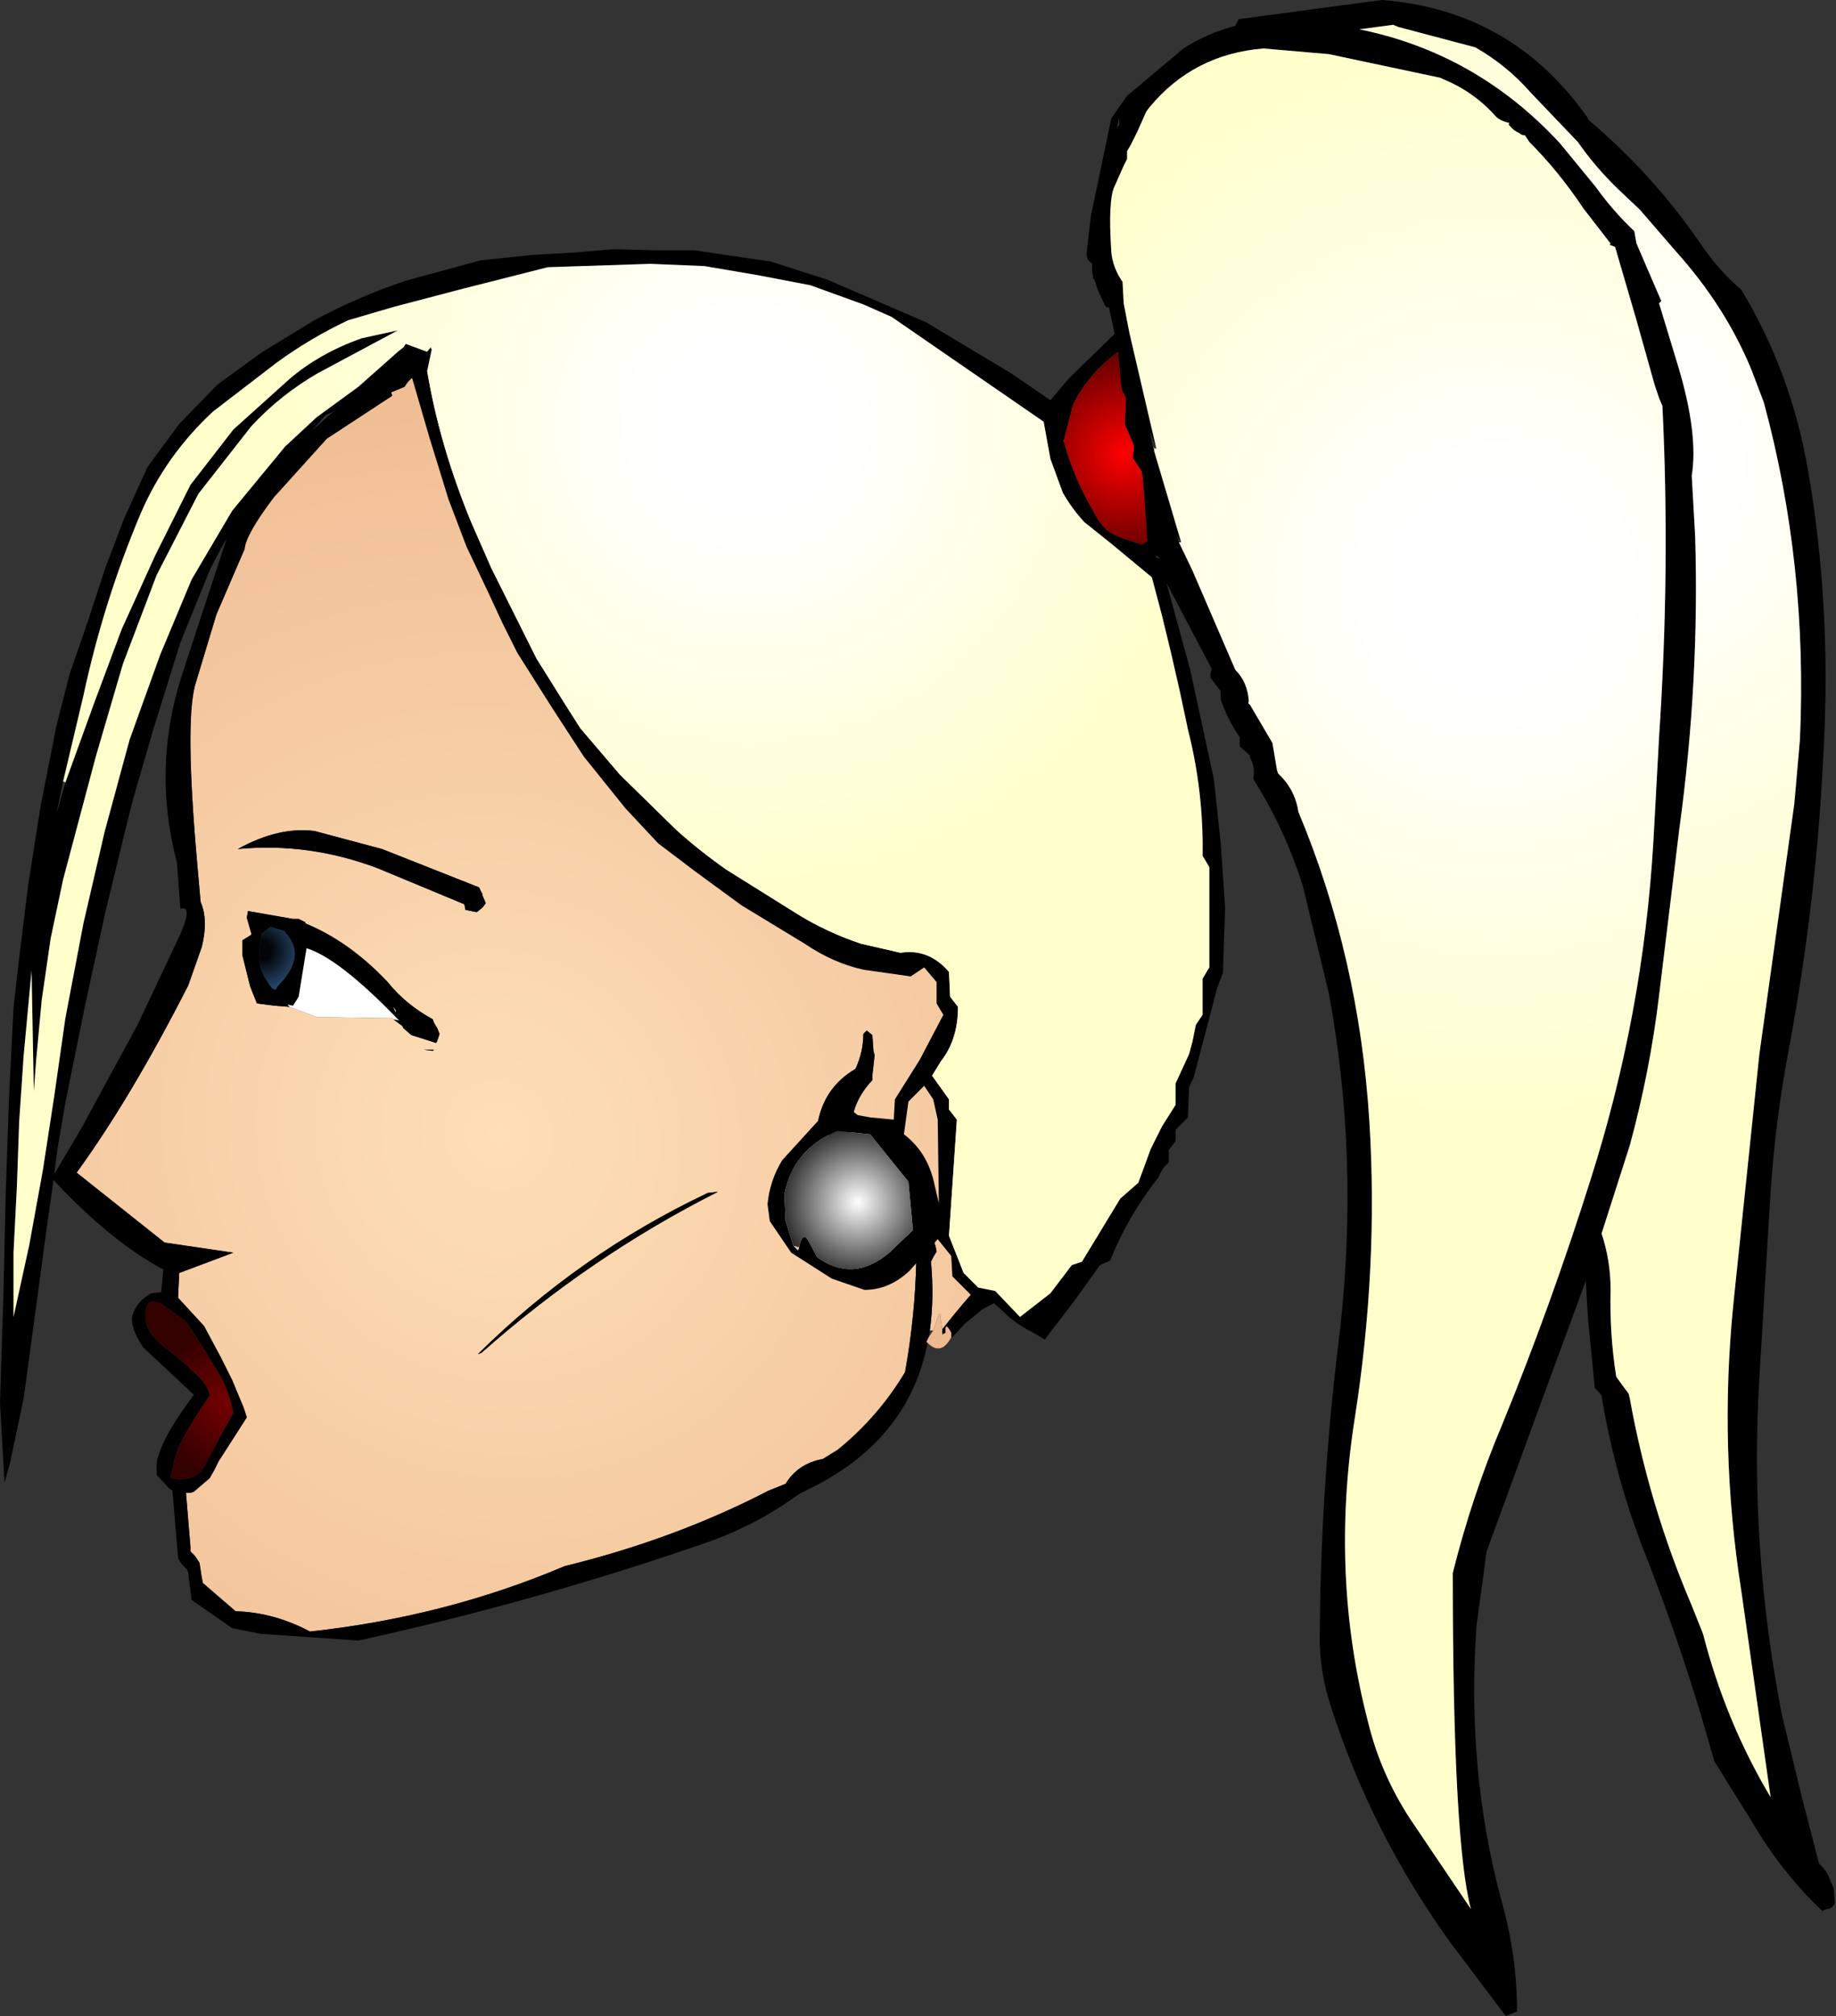 <?xml version="1.0" encoding="UTF-8" standalone="no"?>
<svg xmlns:xlink="http://www.w3.org/1999/xlink" height="89.4px" width="81.45px" xmlns="http://www.w3.org/2000/svg">
  <rect width="100%" height="100%" fill="#333333" stroke="none"/>
  <g transform="matrix(1.0, 0.0, 0.0, 1.0, 40.7, 44.7)">
    <path d="M0.55 14.3 Q0.75 12.85 0.6 11.25 L0.7 11.05 0.85 10.8 0.8 10.55 0.65 10.1 0.4 9.9 0.1 10.2 0.15 10.35 0.2 10.6 0.0 10.9 -0.05 11.15 Q-0.1 13.65 -0.55 16.15 -1.75 18.15 -3.55 19.6 L-4.2 20.0 Q-5.3 20.2 -5.85 21.1 L-6.6 21.4 Q-10.75 23.55 -15.65 24.75 -20.95 27.0 -26.95 27.65 -28.55 26.8 -30.25 26.75 L-31.7 25.5 -31.75 25.25 -31.85 24.6 -32.05 24.3 -32.25 24.1 -32.25 23.9 -32.45 21.5 -32.25 21.5 -32.1 21.45 -31.4 20.85 -31.2 20.5 -31.0 20.1 -29.75 18.15 -29.9 17.7 -30.4 16.5 -30.9 15.5 -31.65 14.1 -32.8 12.85 -32.75 11.75 -30.35 10.85 -33.4 10.4 -37.3 7.3 Q-34.9 4.0 -32.35 -1.0 L-31.75 -2.7 Q-31.45 -3.9 -31.8 -4.7 L-31.95 -6.4 Q-32.5 -12.6 -32.05 -14.3 L-31.1 -17.45 -29.85 -20.35 Q-29.8 -21.0 -28.55 -22.65 L-26.2 -25.25 -23.3 -27.15 -23.35 -27.3 -22.75 -27.55 Q-22.45 -28.1 -21.65 -28.3 -14.9 -30.35 -8.0 -28.3 L-5.5 -27.55 -6.35 -27.75 Q-3.65 -26.65 -1.2 -25.2 L1.15 -23.4 Q2.0 -23.2 3.25 -21.6 L5.15 -19.3 5.95 -18.25 6.0 -18.1 6.0 -17.9 6.3 -17.7 6.8 -17.25 7.35 -16.6 7.5 -16.4 7.55 -15.9 7.8 -15.45 8.0 -15.0 8.5 -13.35 9.5 -9.7 Q10.15 -7.35 10.1 -6.45 10.05 -5.6 10.15 -5.65 L10.1 -1.65 9.95 0.7 9.8 1.0 9.65 1.25 9.5 1.5 9.5 1.95 9.0 3.8 Q7.85 7.35 5.15 9.85 2.85 12.0 1.1 14.25 L1.0 13.55 0.95 13.6 0.7 14.3 0.55 14.3 M-8.85 8.15 L-9.3 8.2 Q-15.0 10.9 -19.5 15.35 L-19.35 15.3 Q-14.5 11.0 -8.85 8.15 M-2.0 1.2 L-2.25 1.0 -2.4 1.15 Q-2.4 1.95 -2.75 2.7 -4.2 3.55 -4.45 5.25 -3.95 5.95 -2.95 5.5 -2.95 4.2 -2.0 3.2 L-2.0 3.0 -1.9 2.1 -1.95 1.9 -2.0 1.2 M-19.15 -4.65 L-19.3 -5.0 -19.3 -5.05 -19.35 -5.15 -19.45 -5.35 -23.75 -7.05 -26.75 -7.85 Q-28.35 -8.05 -30.15 -7.05 -27.0 -7.35 -23.95 -6.2 L-20.1 -4.6 -20.05 -4.35 -19.55 -4.25 -19.3 -4.45 -19.15 -4.65 M-27.85 -0.05 L-26.65 0.4 -23.4 0.45 -23.3 0.45 -23.25 0.5 -22.85 0.8 -22.8 0.9 -22.45 1.2 -21.35 1.55 -21.3 1.45 -21.2 1.15 -21.3 0.9 -21.45 0.65 -21.5 0.5 Q-22.7 -0.15 -23.5 -1.15 -25.2 -2.95 -27.15 -3.75 L-27.15 -3.8 -27.45 -3.95 -27.7 -3.95 -29.7 -4.3 -29.75 -4.0 -29.55 -3.3 -29.55 -3.25 -29.95 -3.0 -29.95 -2.35 -29.6 -0.95 -29.3 -0.2 -28.5 -0.1 -27.85 -0.05 M-21.45 1.85 L-21.9 1.85 -21.5 1.9 -21.45 1.85" fill="url(#gradient0)" fill-rule="evenodd" stroke="none"/>
    <path d="M1.1 14.25 Q2.85 12.0 5.15 9.85 7.85 7.35 9.0 3.8 L9.5 1.95 9.5 1.5 9.65 1.25 9.8 1.0 9.95 0.7 10.1 -1.65 10.15 -5.65 Q10.05 -5.6 10.1 -6.45 10.15 -7.35 9.5 -9.7 L8.5 -13.35 8.0 -15.0 7.8 -15.45 7.55 -15.9 7.5 -16.4 7.35 -16.6 6.8 -17.25 6.3 -17.7 6.0 -17.9 6.0 -18.1 5.95 -18.25 5.15 -19.3 3.25 -21.6 Q2.0 -23.2 1.15 -23.4 L-1.2 -25.2 Q-3.65 -26.65 -6.35 -27.75 L-5.5 -27.55 -8.0 -28.3 Q-14.9 -30.35 -21.65 -28.3 -22.45 -28.1 -22.75 -27.55 L-23.35 -27.3 -23.3 -27.15 -26.2 -25.25 -28.55 -22.65 Q-29.8 -21.0 -29.85 -20.35 L-31.1 -17.45 -32.05 -14.3 Q-32.5 -12.6 -31.95 -6.4 L-31.8 -4.7 Q-31.45 -3.9 -31.75 -2.7 L-32.35 -1.0 Q-34.9 4.0 -37.3 7.3 L-33.4 10.4 -30.35 10.85 -32.75 11.75 -32.8 12.85 -31.65 14.1 -30.9 15.5 -30.4 16.5 -29.9 17.7 -29.75 18.15 -31.0 20.1 -31.2 20.5 -31.4 20.85 -32.1 21.45 -32.25 21.5 -32.45 21.5 -32.25 23.9 -32.25 24.1 -32.05 24.3 -31.85 24.6 -31.75 25.25 -31.7 25.5 -30.25 26.75 Q-28.55 26.8 -26.95 27.65 -20.95 27.0 -15.65 24.75 -10.75 23.55 -6.6 21.4 L-5.85 21.1 Q-5.3 20.2 -4.2 20.0 L-3.55 19.6 Q-1.75 18.15 -0.55 16.15 -0.1 13.65 -0.05 11.15 L0.0 10.9 0.2 10.6 0.15 10.35 0.1 10.2 0.4 9.9 0.65 10.1 0.8 10.55 0.85 10.8 0.7 11.05 0.6 11.25 Q0.75 12.85 0.55 14.3 L0.5 14.6 0.4 14.8 0.45 14.85 Q-0.4 19.2 -4.85 21.35 L-5.25 21.55 Q-7.1 22.9 -9.2 23.65 -16.8 26.3 -24.8 28.05 L-29.15 27.75 -30.4 27.5 -32.2 26.25 -32.35 25.05 -32.4 24.9 -32.65 24.65 -32.8 24.4 -33.05 21.4 -33.2 21.3 -33.75 20.7 -33.75 20.2 Q-33.6 19.15 -32.1 17.15 L-34.35 15.05 Q-35.0 14.05 -34.8 13.55 -34.6 13.0 -34.0 12.65 L-33.55 12.6 -33.45 11.6 Q-35.8 10.35 -38.4 7.55 L-37.1 5.35 -34.6 0.75 -32.9 -2.85 Q-32.05 -4.6 -32.7 -4.4 L-32.85 -6.45 Q-33.95 -10.6 -32.65 -14.7 L-30.65 -20.8 Q-30.5 -21.15 -30.5 -21.5 L-28.45 -24.2 -24.95 -27.3 -23.8 -27.85 -22.75 -28.5 -20.95 -29.65 Q-12.15 -31.3 -4.0 -27.3 L-3.8 -27.15 -3.15 -27.0 -1.45 -26.0 -0.35 -25.5 Q0.2 -24.7 1.1 -24.25 3.0 -23.3 4.65 -20.85 5.9 -19.05 8.3 -16.45 L9.0 -14.15 8.85 -14.45 8.7 -14.7 8.75 -14.45 8.9 -14.15 9.05 -14.05 10.35 -9.4 Q11.25 -4.15 10.55 0.9 L10.15 1.6 Q10.25 2.9 9.9 3.95 8.55 8.3 5.2 11.2 L4.45 11.8 4.35 12.05 4.3 12.3 4.2 12.55 4.05 12.75 2.9 13.35 2.1 14.0 1.55 14.6 1.5 14.6 1.5 14.4 Q1.2 13.85 1.25 14.4 L1.15 14.45 1.1 14.4 1.1 14.25 M-2.0 1.2 L-1.95 1.9 -1.9 2.1 -2.0 3.0 -2.0 3.2 Q-2.95 4.2 -2.95 5.5 -3.95 5.95 -4.45 5.25 -4.2 3.55 -2.75 2.7 -2.4 1.95 -2.4 1.15 L-2.25 1.0 -2.0 1.2 M-8.85 8.15 Q-14.5 11.0 -19.35 15.3 L-19.5 15.35 Q-15.0 10.9 -9.3 8.2 L-8.85 8.15 M-19.15 -4.65 L-19.3 -4.45 -19.55 -4.25 -20.05 -4.35 -20.1 -4.6 -23.95 -6.2 Q-27.0 -7.35 -30.15 -7.05 -28.35 -8.05 -26.75 -7.85 L-23.75 -7.05 -19.45 -5.35 -19.35 -5.15 -19.3 -5.05 -19.3 -5.0 -19.15 -4.65 M-27.85 -0.05 L-28.5 -0.1 -29.3 -0.2 -29.6 -0.95 -29.95 -2.35 -29.95 -3.0 -29.55 -3.25 -29.55 -3.3 -29.75 -4.0 -29.7 -4.3 -27.7 -3.95 -27.45 -3.95 -27.15 -3.8 -27.15 -3.75 Q-25.2 -2.95 -23.5 -1.15 -22.7 -0.15 -21.5 0.5 L-21.45 0.65 -21.3 0.9 -21.2 1.15 -21.3 1.45 -21.35 1.55 -22.45 1.2 -22.8 0.9 -22.85 0.8 -23.25 0.5 -23.0 0.55 Q-25.65 -2.2 -27.1 -2.65 L-27.45 -0.5 -27.7 -0.1 -27.95 -0.15 -27.85 -0.05 M-23.15 0.1 L-23.25 -0.05 -23.15 0.2 -23.15 0.1 M-28.05 -3.4 L-28.7 -3.6 -28.95 -3.4 -29.1 -3.3 -29.2 -2.5 Q-29.25 -1.75 -28.85 -1.2 -28.5 -0.6 -28.4 -0.95 -27.05 -2.3 -28.05 -3.35 L-28.05 -3.4 M-33.5 13.15 Q-34.2 12.75 -34.25 13.55 -34.3 14.35 -33.4 15.05 -32.55 15.7 -32.05 16.2 -31.45 16.7 -31.4 17.2 -32.55 18.85 -32.9 19.8 L-33.15 20.85 Q-32.05 21.05 -31.65 20.35 L-31.2 19.5 -30.35 17.95 Q-30.6 16.8 -31.0 16.2 L-31.7 15.05 -32.45 13.9 -33.5 13.15 M-21.45 1.85 L-21.5 1.9 -21.9 1.85 -21.45 1.85" fill="#000000" fill-rule="evenodd" stroke="none"/>
    <path d="M0.7 14.3 L0.95 13.6 1.0 13.55 1.1 14.25 1.1 14.4 1.1 14.5 1.15 14.45 1.25 14.4 Q1.2 13.85 1.5 14.4 L1.5 14.6 Q1.05 15.45 0.45 14.85 L0.4 14.8 0.5 14.6 0.7 14.3" fill="url(#gradient1)" fill-rule="evenodd" stroke="none"/>
    <path d="M-23.25 0.5 L-23.3 0.45 -23.4 0.45 -26.65 0.4 -27.85 -0.05 -27.95 -0.15 -27.7 -0.1 -27.45 -0.5 -27.1 -2.65 Q-25.65 -2.2 -23.0 0.55 L-23.25 0.5 M-23.15 0.1 L-23.15 0.2 -23.25 -0.05 -23.15 0.1" fill="#ffffff" fill-rule="evenodd" stroke="none"/>
    <path d="M-28.05 -3.4 L-28.05 -3.35 Q-27.05 -2.3 -28.4 -0.95 -28.5 -0.6 -28.85 -1.2 -29.25 -1.75 -29.2 -2.5 L-29.1 -3.3 -28.95 -3.4 -28.7 -3.6 -28.05 -3.4" fill="url(#gradient2)" fill-rule="evenodd" stroke="none"/>
    <path d="M-33.5 13.15 L-32.45 13.9 -31.7 15.05 -31.0 16.2 Q-30.6 16.8 -30.35 17.95 L-31.2 19.5 -31.65 20.35 Q-32.05 21.05 -33.15 20.85 L-32.9 19.8 Q-32.55 18.85 -31.4 17.2 -31.45 16.7 -32.05 16.2 -32.55 15.7 -33.4 15.05 -34.3 14.35 -34.25 13.55 -34.2 12.75 -33.5 13.15" fill="url(#gradient3)" fill-rule="evenodd" stroke="none"/>
    <path d="M-21.75 -29.1 L-24.45 -27.15 Q-25.35 -26.65 -26.25 -26.3 L-28.5 -23.75 Q-30.3 -21.7 -31.4 -19.4 L-32.7 -16.2 -33.9 -12.35 -34.8 -9.25 -35.2 -7.65 -36.05 -4.15 -36.95 0.0 -37.8 4.2 -38.15 6.25 -38.35 7.8 -38.55 9.2 -38.75 10.65 -39.2 14.0 -39.65 17.3 -40.25 20.15 -40.5 21.05 -40.7 17.5 -40.55 12.8 -40.45 8.35 -40.3 4.0 -40.1 0.0 -39.9 -1.8 -39.45 -5.45 -38.9 -8.95 -38.2 -12.5 -37.6 -14.85 -36.8 -17.15 -36.05 -19.45 -35.2 -21.7 -34.15 -24.0 -32.75 -25.9 -31.05 -27.65 -29.05 -29.1 -26.75 -30.5 Q-24.8 -31.55 -22.7 -32.25 L-19.4 -33.15 -17.05 -33.4 -15.2 -33.5 -13.5 -33.65 -11.65 -33.6 -9.9 -33.6 -6.5 -33.1 -4.0 -32.3 0.4 -30.4 4.15 -28.15 5.9 -26.95 6.7 -27.9 8.55 -29.7 8.75 -29.9 8.5 -31.05 8.35 -31.1 8.25 -31.3 8.0 -31.85 7.85 -32.3 Q7.75 -32.35 7.8 -32.45 L7.75 -32.65 7.75 -32.85 7.75 -33.0 7.55 -33.2 7.5 -33.45 7.7 -35.15 8.6 -39.45 9.3 -40.45 11.8 -42.55 Q12.9 -43.25 14.1 -43.55 L14.15 -43.65 14.25 -43.85 20.6 -44.7 Q26.4 -44.25 29.75 -39.45 L29.75 -39.4 Q32.6 -37.0 34.7 -33.95 35.5 -32.75 36.55 -31.85 38.75 -28.2 39.5 -23.9 40.55 -17.85 40.2 -11.45 39.9 -4.9 38.7 1.6 38.0 5.2 37.8 8.95 L37.35 16.4 Q36.9 23.9 38.35 31.35 L39.25 35.05 40.0 37.95 Q40.35 38.25 40.5 38.7 L40.65 39.05 40.7 39.7 40.6 39.85 40.45 39.95 Q40.25 39.95 40.15 40.05 38.35 38.35 37.0 36.05 L35.35 33.4 Q34.05 28.7 32.3 24.25 30.95 20.85 30.35 17.2 L30.25 17.05 30.05 16.85 29.75 13.8 29.65 12.1 27.7 17.4 25.25 24.1 24.8 27.4 Q24.35 33.8 25.9 39.55 26.6 42.0 26.6 44.5 L26.1 44.7 23.65 41.45 Q20.15 36.6 18.35 31.0 17.8 29.35 17.85 27.65 17.9 21.0 18.75 14.25 19.6 6.6 18.25 -0.65 L17.1 -5.4 Q16.3 -7.95 14.9 -10.15 15.0 -10.7 14.75 -11.1 L14.75 -11.2 14.3 -11.6 14.3 -11.8 14.3 -12.0 Q13.75 -12.8 13.45 -13.7 L13.45 -13.85 13.45 -14.05 13.0 -14.65 13.0 -14.85 13.05 -15.05 11.05 -18.85 12.1 -15.0 13.15 -10.15 13.45 -7.35 13.65 -4.45 13.55 -1.55 13.3 -0.9 12.25 3.1 12.05 3.5 12.0 4.85 11.45 5.4 11.45 5.9 11.15 6.3 11.15 6.85 Q10.85 7.1 10.7 7.5 9.35 9.2 8.55 11.2 L8.1 11.4 6.95 13.0 5.65 14.7 5.05 14.35 Q4.35 14.0 3.85 13.5 L3.35 13.05 2.55 12.9 1.55 11.9 1.5 11.0 0.9 10.25 -0.35 11.65 Q-1.25 12.5 -2.35 12.5 L-3.8 12.0 -5.6 10.85 -6.55 9.45 -6.65 8.7 Q-6.55 7.65 -6.0 6.75 L-4.45 5.05 Q-3.95 4.6 -3.25 4.4 -2.95 4.5 -2.65 4.75 L-2.1 4.85 -1.05 4.95 -1.0 4.05 0.1 2.3 1.15 0.3 0.85 -0.2 0.85 -1.15 0.3 -1.8 -0.3 -1.4 -2.4 -1.7 Q-3.75 -2.0 -5.0 -2.85 L-7.8 -4.55 -9.85 -6.05 -11.5 -7.3 -12.95 -8.85 -14.8 -11.15 -16.2 -13.3 -17.75 -15.75 -18.4 -17.05 -19.05 -18.45 -20.0 -20.45 -20.8 -22.55 -21.65 -25.3 -22.45 -28.05 -21.55 -29.2 -21.75 -28.25 Q-21.2 -24.95 -19.8 -21.55 L-18.9 -19.5 -17.9 -17.5 -16.9 -15.5 -15.65 -13.5 -14.95 -12.4 -13.2 -10.35 -10.7 -7.9 Q-9.7 -7.0 -8.5 -6.15 L-5.3 -4.15 Q-4.0 -3.35 -2.5 -2.85 L-0.75 -2.45 Q0.5 -2.65 1.4 -1.6 L1.45 -0.5 1.8 -0.05 Q1.8 1.4 1.05 2.35 L0.65 3.0 1.4 4.05 1.4 4.5 1.75 4.95 1.4 10.1 2.05 11.75 2.7 12.4 3.45 12.55 4.55 13.7 5.9 12.65 6.85 11.4 7.3 11.25 9.0 8.45 9.8 7.75 10.35 6.25 10.85 5.25 11.45 4.3 11.45 3.35 12.05 2.05 12.2 1.5 12.35 0.75 12.65 0.3 12.65 -1.3 12.95 -1.8 12.95 -6.25 12.65 -6.75 Q12.7 -9.6 12.0 -12.35 L11.65 -14.0 11.25 -15.75 10.85 -17.4 10.4 -19.1 8.65 -20.55 7.4 -21.55 Q6.85 -22.15 6.45 -22.85 L5.9 -24.35 5.6 -26.0 -1.15 -30.65 -2.4 -31.2 -4.75 -32.05 -7.1 -32.5 -9.45 -32.9 -11.85 -33.0 -16.4 -32.85 -20.15 -31.9 -23.2 -31.1 -25.25 -30.5 Q-26.95 -29.7 -28.45 -28.6 L-31.25 -26.45 Q-33.35 -24.5 -34.45 -21.95 -36.1 -18.05 -37.0 -13.85 L-37.9 -10.05 -38.2 -8.6 -37.8 -10.0 -36.55 -13.45 -35.3 -16.8 -33.8 -20.1 -32.25 -23.2 -30.35 -25.65 -27.85 -27.9 Q-26.5 -29.05 -24.65 -29.7 L-23.05 -30.05 -26.6 -28.15 Q-28.25 -27.2 -29.55 -25.8 L-31.9 -22.8 -33.75 -19.2 -35.25 -15.25 -36.45 -11.15 -37.9 -5.7 -38.45 -3.1 -38.85 -0.35 -39.1 2.35 -39.2 3.7 -39.3 -1.65 -39.65 2.1 -39.85 5.05 -39.95 7.9 -40.1 10.85 -40.1 13.7 -39.4 10.5 -38.8 7.2 -38.3 3.95 -37.8 0.45 -37.0 -3.75 -36.05 -7.85 -34.95 -11.9 -33.6 -15.65 -32.2 -19.0 -30.4 -22.05 -28.05 -24.9 -26.65 -26.2 -24.8 -27.55 -23.05 -29.1 -22.8 -29.3 -22.7 -29.45 -21.75 -29.1 M27.2 -40.6 Q26.15 -41.8 24.75 -42.6 L21.35 -43.5 21.1 -43.6 19.6 -43.4 Q24.8 -42.35 28.5 -38.35 L30.1 -36.4 Q30.85 -35.35 31.8 -34.45 L31.9 -33.9 33.0 -31.35 32.9 -31.25 33.75 -28.45 Q34.65 -25.45 34.35 -23.6 L34.5 -20.95 Q34.7 -14.5 33.8 -7.95 L32.9 -0.55 Q32.5 2.8 31.6 6.1 L30.35 10.0 Q30.75 11.2 30.75 12.5 30.7 14.45 31.0 16.35 L31.25 16.7 31.55 17.1 31.6 17.3 Q32.45 22.05 34.35 26.5 L34.85 27.75 Q35.85 31.65 37.85 35.0 L36.55 25.85 Q35.55 19.5 36.2 13.1 L37.35 2.05 38.9 -9.05 39.15 -11.9 Q39.5 -19.65 37.55 -26.85 L37.0 -28.3 Q35.85 -31.1 33.65 -33.55 L32.05 -35.4 31.15 -36.25 Q30.1 -37.25 29.3 -38.4 L27.2 -40.6 M11.6 -20.65 L12.2 -19.4 14.1 -15.0 Q14.65 -14.45 14.7 -13.6 14.65 -13.5 14.75 -13.45 L15.75 -11.75 15.95 -10.55 16.0 -10.4 Q16.75 -9.7 16.9 -8.7 19.6 -2.25 20.05 5.05 20.45 11.5 19.4 18.2 18.3 25.2 20.0 31.7 20.55 33.95 21.85 35.95 L24.55 39.95 Q23.75 36.9 23.75 25.1 L23.75 25.05 Q24.6 21.65 25.95 18.45 28.1 13.2 29.85 7.65 32.2 0.3 32.65 -7.4 L32.9 -12.0 Q33.4 -19.45 33.05 -26.7 L32.9 -27.05 32.7 -27.65 31.9 -30.5 30.95 -33.75 30.7 -33.85 30.75 -33.9 29.55 -35.45 Q28.45 -37.1 27.15 -38.4 L26.95 -38.7 Q26.8 -38.7 26.7 -38.8 26.45 -38.9 26.3 -39.1 26.2 -39.15 26.25 -39.25 25.8 -39.35 25.6 -39.6 24.65 -40.65 23.3 -41.2 L23.2 -41.25 18.25 -42.3 15.35 -42.55 Q12.25 -42.3 10.3 -39.95 L10.15 -39.75 9.75 -38.85 9.45 -38.25 9.3 -38.0 9.3 -37.85 9.3 -37.65 9.15 -37.35 8.75 -36.45 Q8.45 -35.85 8.6 -33.55 8.65 -32.85 9.1 -32.2 L9.15 -31.25 9.4 -29.95 10.6 -24.8 10.3 -25.6 10.45 -24.85 10.5 -24.8 10.5 -24.7 11.7 -20.65 11.5 -20.95 11.6 -20.65 M8.95 -39.15 L8.95 -39.3 8.95 -39.5 8.85 -39.05 8.95 -39.15 M6.5 -25.1 Q6.95 -23.45 7.85 -21.95 8.25 -21.1 9.05 -20.85 L9.95 -20.55 10.2 -20.7 10.2 -20.75 10.0 -23.45 9.95 -23.8 9.55 -24.4 9.6 -24.75 9.6 -24.95 9.2 -25.9 9.25 -26.85 9.25 -27.05 9.05 -27.45 8.9 -29.1 Q7.55 -28.1 6.9 -26.75 L6.5 -25.2 6.45 -25.15 6.5 -25.1 M10.55 -20.0 L10.75 -19.9 10.65 -20.05 10.55 -20.0 M-5.25 10.6 Q-5.1 9.9 -4.85 10.3 L-4.45 11.05 Q-2.85 12.2 -1.25 10.85 L-0.2 9.85 -0.4 7.7 -2.1 5.6 -3.55 5.45 Q-5.5 6.25 -5.9 8.25 L-5.85 9.45 -5.5 10.55 -5.3 10.75 -5.25 10.65 -5.25 10.6 M0.3 3.45 L-0.4 4.15 -0.6 5.6 Q0.45 6.4 0.75 7.8 L0.95 8.65 0.9 4.95 0.7 4.05 0.3 3.45" fill="#000000" fill-rule="evenodd" stroke="none"/>
    <path d="M27.2 -40.6 L29.3 -38.4 Q30.1 -37.25 31.15 -36.25 L32.05 -35.4 33.65 -33.55 Q35.85 -31.1 37.0 -28.3 L37.55 -26.85 Q39.5 -19.65 39.15 -11.9 L38.9 -9.05 37.35 2.05 36.2 13.1 Q35.55 19.5 36.55 25.85 L37.85 35.0 Q35.85 31.65 34.85 27.75 L34.35 26.5 Q32.45 22.05 31.6 17.3 L31.55 17.1 31.25 16.7 31.0 16.35 Q30.7 14.45 30.75 12.5 30.75 11.2 30.35 10.0 L31.6 6.1 Q32.5 2.8 32.9 -0.55 L33.8 -7.95 Q34.7 -14.5 34.5 -20.95 L34.35 -23.6 Q34.65 -25.45 33.75 -28.45 L32.9 -31.25 33.0 -31.35 31.9 -33.9 31.8 -34.45 Q30.85 -35.35 30.1 -36.4 L28.5 -38.35 Q24.8 -42.35 19.6 -43.4 L21.1 -43.6 21.35 -43.5 24.75 -42.6 Q26.15 -41.8 27.2 -40.6" fill="url(#gradient4)" fill-rule="evenodd" stroke="none"/>
    <path d="M10.6 -24.8 L9.4 -29.95 9.15 -31.25 9.1 -32.2 Q8.65 -32.85 8.6 -33.55 8.45 -35.85 8.75 -36.45 L9.15 -37.35 9.3 -37.65 9.3 -37.85 9.3 -38.0 9.45 -38.25 9.75 -38.85 10.15 -39.75 10.3 -39.95 Q12.25 -42.3 15.35 -42.55 L18.25 -42.3 23.2 -41.25 23.3 -41.2 Q24.65 -40.65 25.6 -39.6 25.8 -39.35 26.25 -39.25 26.2 -39.15 26.3 -39.1 26.45 -38.9 26.7 -38.8 26.8 -38.7 26.95 -38.7 L27.15 -38.4 Q28.45 -37.1 29.55 -35.45 L30.75 -33.9 30.7 -33.85 30.95 -33.75 31.9 -30.5 32.7 -27.65 32.9 -27.05 33.05 -26.7 Q33.4 -19.45 32.9 -12.0 L32.65 -7.4 Q32.2 0.3 29.85 7.65 28.1 13.2 25.95 18.45 24.6 21.65 23.75 25.05 L23.75 25.1 Q23.75 36.9 24.55 39.95 L21.85 35.95 Q20.55 33.95 20.0 31.7 18.3 25.2 19.4 18.2 20.45 11.5 20.05 5.05 19.6 -2.25 16.9 -8.7 16.75 -9.7 16.0 -10.4 L15.95 -10.55 15.75 -11.75 14.75 -13.45 Q14.65 -13.5 14.7 -13.6 14.65 -14.45 14.1 -15.0 L12.2 -19.4 11.6 -20.65 11.7 -20.65 10.5 -24.7 10.5 -24.8 10.6 -24.8" fill="url(#gradient5)" fill-rule="evenodd" stroke="none"/>
    <path d="M6.5 -25.2 L6.9 -26.75 Q7.55 -28.1 8.9 -29.1 L9.05 -27.45 9.25 -27.05 9.25 -26.85 9.2 -25.9 9.6 -24.95 9.6 -24.75 9.55 -24.4 9.95 -23.8 10.0 -23.45 10.2 -20.75 10.2 -20.7 9.95 -20.55 9.05 -20.85 Q8.25 -21.1 7.85 -21.95 6.95 -23.45 6.5 -25.1 L6.5 -25.2" fill="url(#gradient6)" fill-rule="evenodd" stroke="none"/>
    <path d="M-21.55 -29.2 L-21.6 -29.3 -21.75 -29.1 -22.7 -29.45 -22.8 -29.3 -23.05 -29.1 -24.8 -27.55 -26.65 -26.2 -28.05 -24.9 -30.4 -22.05 -32.2 -19.0 -33.6 -15.65 -34.95 -11.9 -36.05 -7.85 -37.0 -3.75 -37.8 0.45 -38.3 3.95 -38.8 7.2 -39.4 10.5 -40.1 13.7 -40.1 10.85 -39.95 7.9 -39.85 5.05 -39.65 2.1 -39.3 -1.65 -39.2 3.7 -39.1 2.35 -38.85 -0.35 -38.45 -3.1 -37.9 -5.7 -36.45 -11.15 -35.25 -15.25 -33.75 -19.2 -31.9 -22.8 -29.55 -25.8 Q-28.25 -27.2 -26.6 -28.15 L-23.05 -30.05 -24.65 -29.7 Q-26.5 -29.05 -27.85 -27.9 L-30.35 -25.65 -32.25 -23.2 -33.8 -20.1 -35.3 -16.8 -36.55 -13.45 -37.8 -10.0 -37.9 -10.05 -37.0 -13.85 Q-36.1 -18.05 -34.45 -21.95 -33.35 -24.5 -31.25 -26.45 L-28.45 -28.6 Q-26.95 -29.7 -25.25 -30.5 L-23.2 -31.1 -20.15 -31.9 -16.4 -32.85 -11.85 -33.0 -9.45 -32.9 -7.1 -32.5 -4.75 -32.05 -2.4 -31.2 -1.15 -30.65 5.6 -26.0 5.9 -24.35 6.45 -22.85 Q6.85 -22.15 7.4 -21.55 L8.65 -20.55 10.4 -19.1 10.85 -17.4 11.25 -15.75 11.65 -14.0 12.0 -12.35 Q12.7 -9.6 12.65 -6.75 L12.95 -6.25 12.95 -1.8 12.65 -1.3 12.65 0.3 12.35 0.75 12.2 1.5 12.05 2.05 11.45 3.35 11.45 4.3 10.85 5.25 10.35 6.25 9.8 7.75 9.0 8.45 7.3 11.25 6.85 11.4 5.9 12.65 4.55 13.7 3.45 12.55 2.7 12.4 2.05 11.75 1.4 10.1 1.75 4.95 1.4 4.5 1.4 4.05 0.65 3.0 1.05 2.35 Q1.8 1.4 1.8 -0.05 L1.45 -0.5 1.4 -1.6 Q0.5 -2.65 -0.75 -2.45 L-2.5 -2.85 Q-4.0 -3.35 -5.3 -4.15 L-8.5 -6.15 Q-9.7 -7.0 -10.7 -7.9 L-13.2 -10.35 -14.95 -12.4 -15.65 -13.5 -16.9 -15.5 -17.9 -17.5 -18.9 -19.5 -19.8 -21.55 Q-21.2 -24.95 -21.75 -28.25 L-21.55 -29.2" fill="url(#gradient7)" fill-rule="evenodd" stroke="none"/>
    <path d="M10.6 -24.8 L10.5 -24.8 10.45 -24.85 10.6 -24.8 M11.7 -20.65 L11.6 -20.65 11.7 -20.65" fill="url(#gradient8)" fill-rule="evenodd" stroke="none"/>
    <path d="M-5.5 10.55 L-5.85 9.45 -5.9 8.25 Q-5.5 6.25 -3.55 5.45 L-2.1 5.6 -0.4 7.7 -0.2 9.85 -1.25 10.85 Q-2.85 12.2 -4.45 11.05 L-4.85 10.3 Q-5.1 9.9 -5.25 10.6 L-5.5 10.55" fill="url(#gradient9)" fill-rule="evenodd" stroke="none"/>
    <path d="M-5.5 10.55 L-5.25 10.6 -5.25 10.65 -5.5 10.55" fill="url(#gradient10)" fill-rule="evenodd" stroke="none"/>
  </g>
  <defs>
    <radialGradient cx="0" cy="0" gradientTransform="matrix(0.044, -0.005, 0.007, 0.045, -18.6, 5.65)" gradientUnits="userSpaceOnUse" id="gradient0" r="819.2" spreadMethod="pad">
      <stop offset="0.0" stop-color="#fedfb7"/>
      <stop offset="1.0" stop-color="#eeb990"/>
    </radialGradient>
    <radialGradient cx="0" cy="0" gradientTransform="matrix(0.053, -0.01, 0.025, 0.056, -142.1, 11.9)" gradientUnits="userSpaceOnUse" id="gradient1" r="819.2" spreadMethod="pad">
      <stop offset="0.0" stop-color="#fedfb7"/>
      <stop offset="1.0" stop-color="#eeb990"/>
    </radialGradient>
    <radialGradient cx="0" cy="0" gradientTransform="matrix(0.003, 0.0, 0.0, 0.003, -29.1, -2.55)" gradientUnits="userSpaceOnUse" id="gradient2" r="819.2" spreadMethod="pad">
      <stop offset="0.169" stop-color="#020508"/>
      <stop offset="0.686" stop-color="#254467"/>
    </radialGradient>
    <radialGradient cx="0" cy="0" gradientTransform="matrix(0.006, 0.0, 0.0, 0.006, -30.65, 17.5)" gradientUnits="userSpaceOnUse" id="gradient3" r="819.2" spreadMethod="pad">
      <stop offset="0.0" stop-color="#750000"/>
      <stop offset="0.659" stop-color="#330000"/>
    </radialGradient>
    <radialGradient cx="0" cy="0" gradientTransform="matrix(0.073, 0.0, 0.0, 0.073, 30.25, -24.1)" gradientUnits="userSpaceOnUse" id="gradient4" r="819.2" spreadMethod="pad">
      <stop offset="0.078" stop-color="#ffffff"/>
      <stop offset="0.412" stop-color="#ffffcc"/>
    </radialGradient>
    <radialGradient cx="0" cy="0" gradientTransform="matrix(0.072, 0.0, 0.0, 0.072, 25.65, -18.75)" gradientUnits="userSpaceOnUse" id="gradient5" r="819.2" spreadMethod="pad">
      <stop offset="0.078" stop-color="#ffffff"/>
      <stop offset="0.412" stop-color="#ffffcc"/>
    </radialGradient>
    <radialGradient cx="0" cy="0" gradientTransform="matrix(0.006, 0.0, 0.0, 0.006, 9.15, -24.6)" gradientUnits="userSpaceOnUse" id="gradient6" r="819.2" spreadMethod="pad">
      <stop offset="0.0" stop-color="#ff0000"/>
      <stop offset="1.0" stop-color="#530000"/>
    </radialGradient>
    <radialGradient cx="0" cy="0" gradientTransform="matrix(0.062, 0.0, 0.0, 0.062, -7.6, -25.85)" gradientUnits="userSpaceOnUse" id="gradient7" r="819.2" spreadMethod="pad">
      <stop offset="0.078" stop-color="#ffffff"/>
      <stop offset="0.412" stop-color="#ffffcc"/>
    </radialGradient>
    <radialGradient cx="0" cy="0" gradientTransform="matrix(0.074, 0.0, 0.0, 0.074, 24.65, -21.05)" gradientUnits="userSpaceOnUse" id="gradient8" r="819.2" spreadMethod="pad">
      <stop offset="0.078" stop-color="#ffffff"/>
      <stop offset="0.412" stop-color="#ffffcc"/>
    </radialGradient>
    <radialGradient cx="0" cy="0" gradientTransform="matrix(0.005, 0.0, 0.0, 0.005, -2.65, 8.6)" gradientUnits="userSpaceOnUse" id="gradient9" r="819.2" spreadMethod="pad">
      <stop offset="0.0" stop-color="#ffffff"/>
      <stop offset="1.0" stop-color="#000000"/>
    </radialGradient>
    <radialGradient cx="0" cy="0" gradientTransform="matrix(0.006, 0.0, 0.0, 0.006, -3.9, 8.9)" gradientUnits="userSpaceOnUse" id="gradient10" r="819.2" spreadMethod="pad">
      <stop offset="0.0" stop-color="#ffffff"/>
      <stop offset="1.0" stop-color="#000000"/>
    </radialGradient>
  </defs>
</svg>
